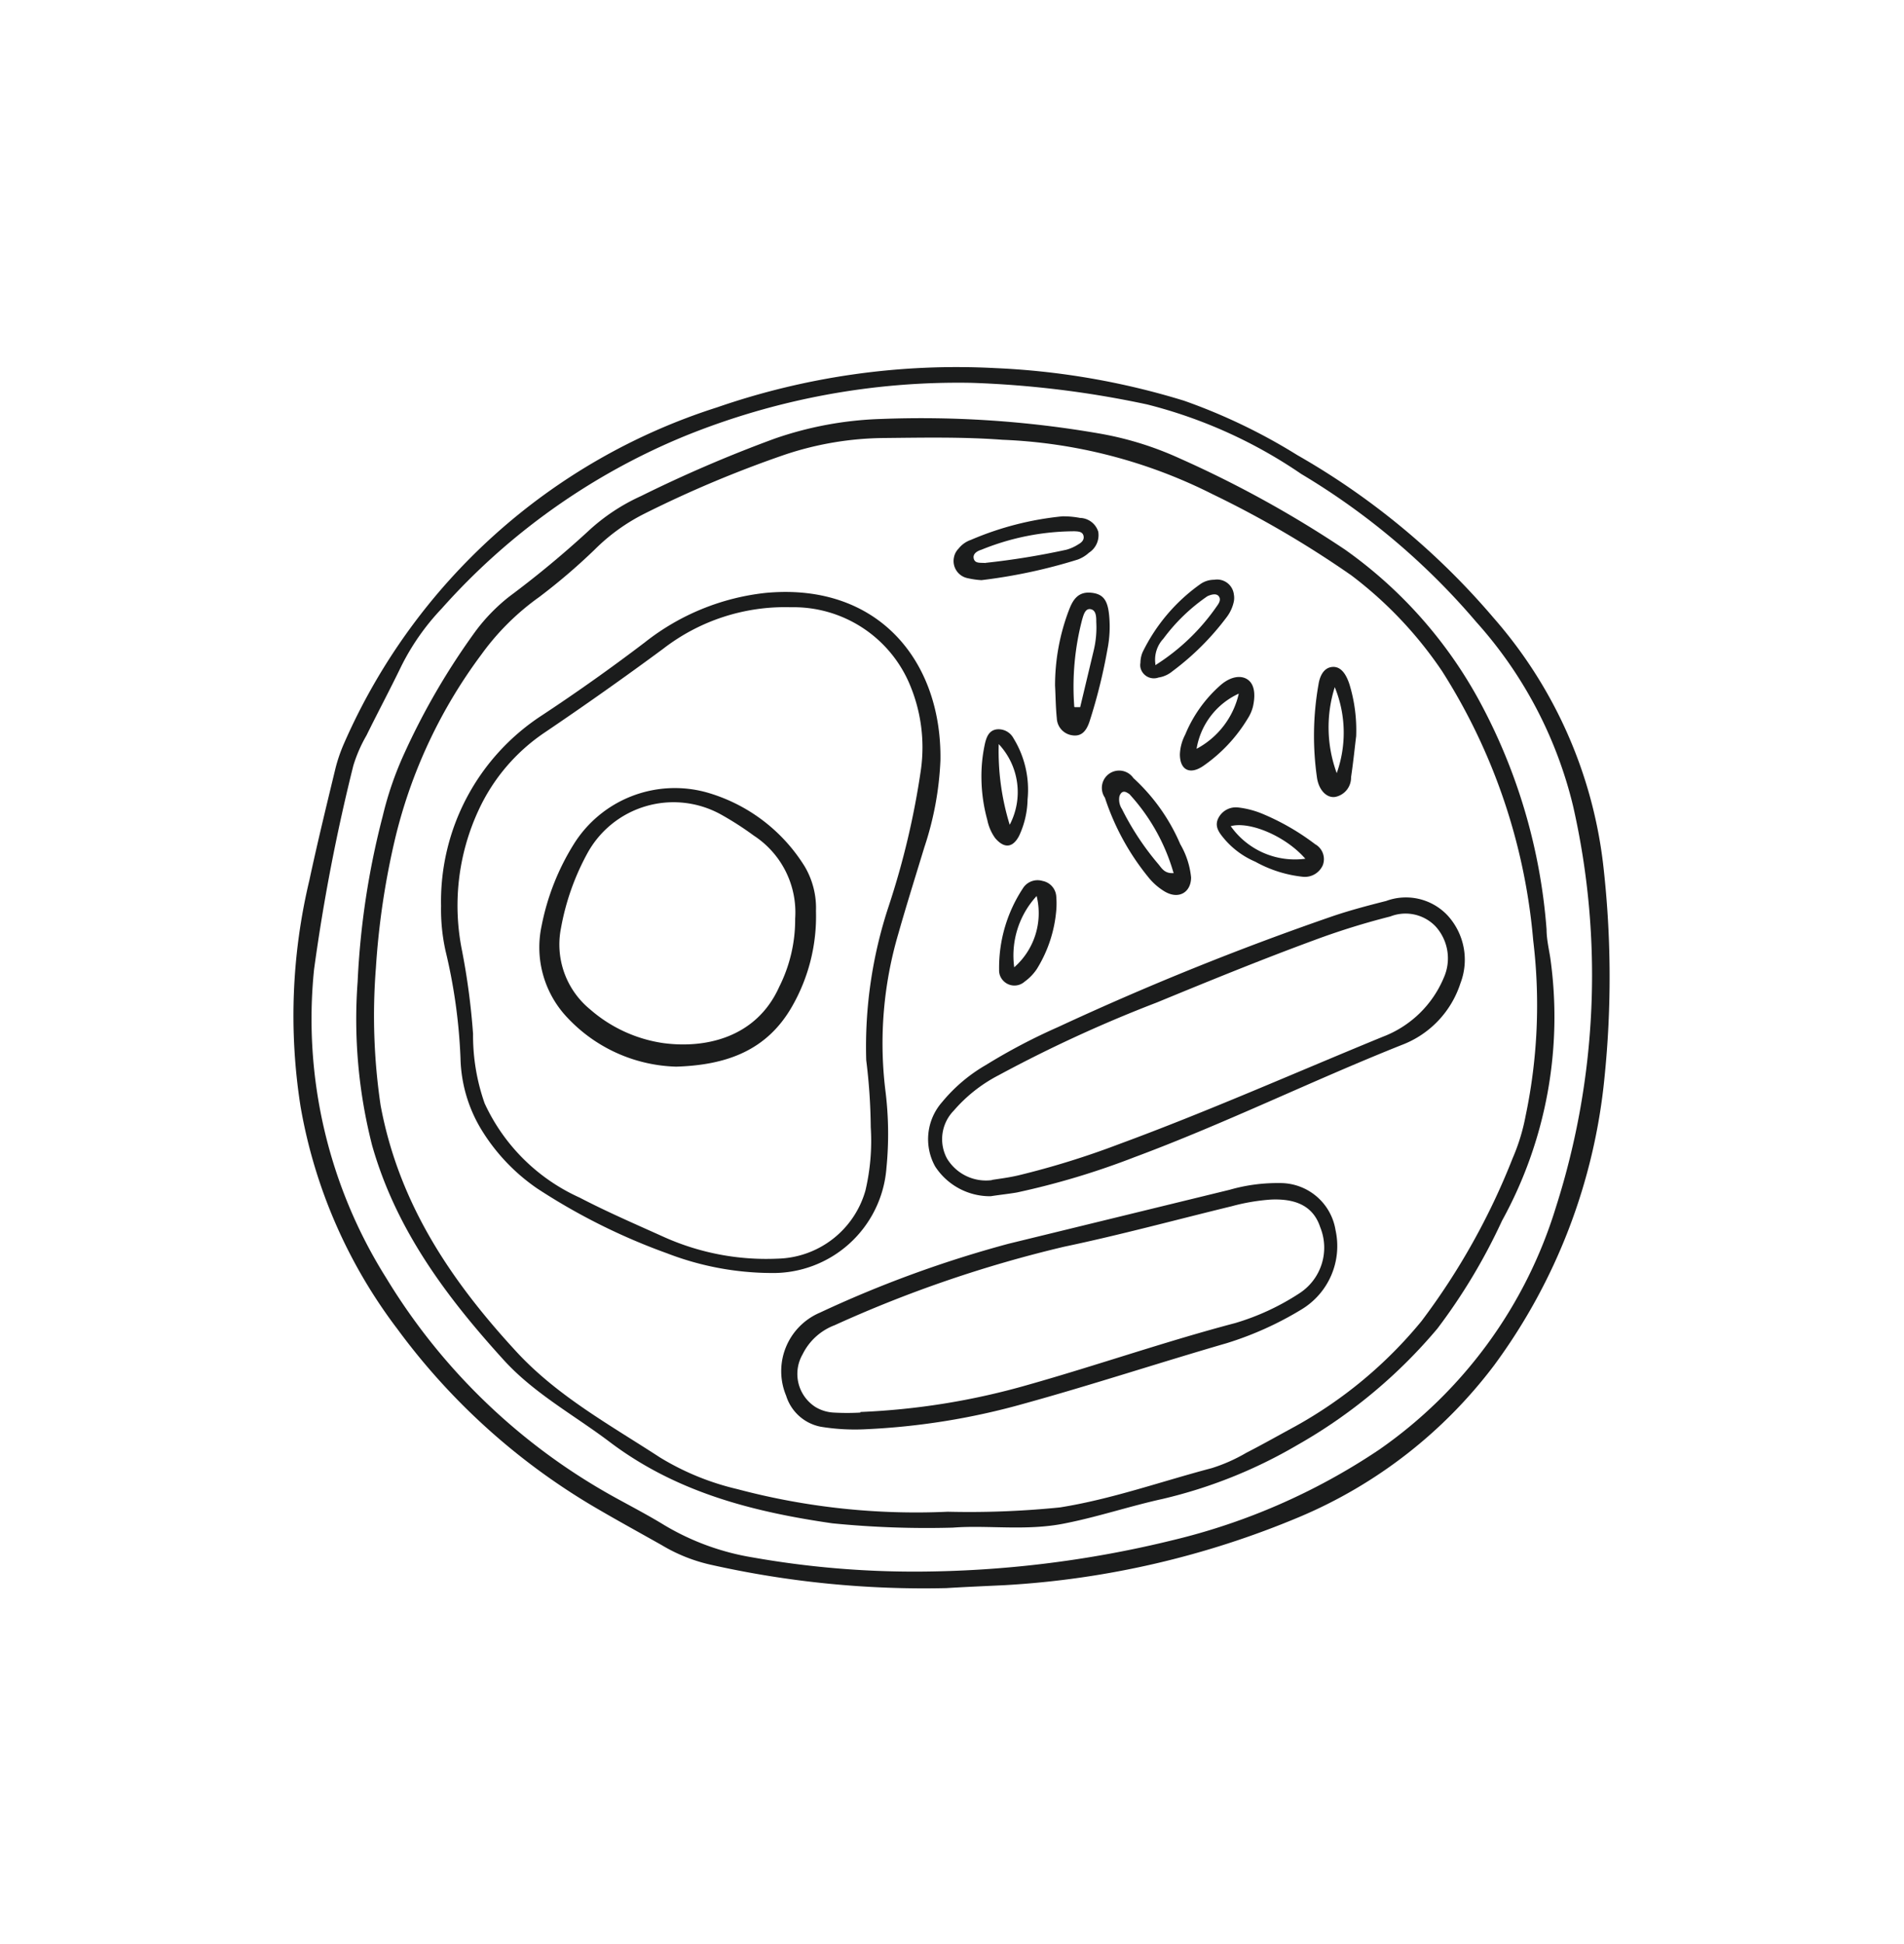 <svg viewBox="0 0 97 99" xmlns="http://www.w3.org/2000/svg"><g fill="#1b1c1c"><path d="m48.21 80.89a49.53 49.53 0 0 1 -12-1.19 8.43 8.43 0 0 1 -2.5-1c-1.17-.66-2.36-1.31-3.53-2a33.6 33.6 0 0 1 -9.93-9 26.06 26.06 0 0 1 -4.94-11.35 29.74 29.74 0 0 1 .45-11.51c.41-1.91.87-3.8 1.33-5.7a8.05 8.05 0 0 1 .44-1.28 31 31 0 0 1 19-17.11 37.31 37.31 0 0 1 14.18-2 38.27 38.27 0 0 1 9.61 1.66 29.44 29.44 0 0 1 5.77 2.77 37.58 37.58 0 0 1 10 8.29 23.13 23.13 0 0 1 5.58 12.53 50.28 50.28 0 0 1 .07 10.9 29.49 29.49 0 0 1 -5.62 14.64 24.17 24.17 0 0 1 -9.93 7.73 45.36 45.36 0 0 1 -15 3.47c-1.03.05-2 .09-2.98.15zm-1.45-.84a55.36 55.36 0 0 0 12.94-1.59 32.38 32.38 0 0 0 10.56-4.62 23.34 23.34 0 0 0 9-12.33 38.85 38.85 0 0 0 .88-20.46 21.59 21.59 0 0 0 -4.94-9.38 35.74 35.74 0 0 0 -8.91-7.53 24.51 24.51 0 0 0 -7.85-3.54 50.69 50.69 0 0 0 -8.93-1.1 37 37 0 0 0 -14.62 2.71 33.73 33.73 0 0 0 -12.39 8.79 12.07 12.07 0 0 0 -2.06 2.94c-.57 1.18-1.19 2.34-1.77 3.52a7.31 7.31 0 0 0 -.67 1.54 96.41 96.41 0 0 0 -2 10.38 24.77 24.77 0 0 0 3.68 15.72 31.27 31.27 0 0 0 11.7 11.2c.82.45 1.66.89 2.46 1.38a12.82 12.82 0 0 0 4.52 1.65 47.25 47.25 0 0 0 8.4.72z"/><path d="m48.55 77.81a48.5 48.5 0 0 1 -6.15-.22c-4.08-.59-7.99-1.59-11.4-4.19-1.8-1.35-3.8-2.44-5.33-4.12-2.92-3.21-5.49-6.64-6.71-10.93a25.91 25.91 0 0 1 -.74-8.35 40.81 40.81 0 0 1 1.28-8.44 17.19 17.19 0 0 1 1.1-3.19 35.7 35.7 0 0 1 3.62-6.21 9.3 9.3 0 0 1 1.72-1.77 50.59 50.59 0 0 0 4-3.31 10 10 0 0 1 2.71-1.81 68.28 68.28 0 0 1 6.82-2.93 18.17 18.17 0 0 1 5.41-1 53 53 0 0 1 11.12.74 16.64 16.64 0 0 1 4.08 1.26 56.26 56.26 0 0 1 8.45 4.66 22.72 22.72 0 0 1 6.82 7.67 29 29 0 0 1 3.44 11.67c0 .49.12 1 .19 1.45a21.51 21.51 0 0 1 -2.46 13.39 29.68 29.68 0 0 1 -3.29 5.49 26.21 26.21 0 0 1 -7.15 5.94 24.69 24.69 0 0 1 -6.86 2.74c-1.64.36-3.25.9-4.9 1.23-1.98.42-3.98.09-5.77.23zm-.27-.81a45.83 45.83 0 0 0 5.72-.22c2.64-.42 5.15-1.32 7.73-2a8.49 8.49 0 0 0 1.76-.78c.84-.43 1.65-.89 2.48-1.34a22.24 22.24 0 0 0 6.45-5.37 35.06 35.06 0 0 0 4.64-8.29 10.09 10.09 0 0 0 .66-2.15 27.45 27.45 0 0 0 .39-8.95 30.36 30.36 0 0 0 -4.64-13.71 20.41 20.41 0 0 0 -4.62-4.88 51.57 51.57 0 0 0 -7.08-4.14 26 26 0 0 0 -10.7-2.77c-2-.15-4-.11-6-.09a16.32 16.32 0 0 0 -5.09.85 58.13 58.13 0 0 0 -7.14 3 9.81 9.81 0 0 0 -2.55 1.84 30.9 30.9 0 0 1 -2.82 2.41 12.73 12.73 0 0 0 -2.94 2.92 25.67 25.67 0 0 0 -4.38 9.3 39.47 39.47 0 0 0 -1 6.67 31.16 31.16 0 0 0 .24 7c.93 5 3.58 8.93 6.91 12.54 2.09 2.27 4.78 3.74 7.33 5.4a13.41 13.41 0 0 0 3.94 1.61 35.42 35.42 0 0 0 10.71 1.15z"/><path d="m22.47 46.14a11.3 11.3 0 0 1 5.15-9.71q2.68-1.77 5.23-3.71a12 12 0 0 1 6.15-2.52c5.74-.54 9 3.48 8.91 8.55a16.13 16.13 0 0 1 -.82 4.41c-.45 1.48-.91 2.94-1.33 4.42a19.77 19.77 0 0 0 -.66 7.91 17.69 17.69 0 0 1 .06 4 5.79 5.79 0 0 1 -5.89 5.35 14.91 14.91 0 0 1 -5.28-1 31.59 31.59 0 0 1 -6.63-3.31 9.87 9.87 0 0 1 -2.9-3.1 7.33 7.33 0 0 1 -1-3.53 27.94 27.94 0 0 0 -.76-5.46 9.76 9.76 0 0 1 -.23-2.3zm21.89 11.24a29.2 29.2 0 0 0 -.23-3.38 22.78 22.78 0 0 1 1.15-7.86 40.83 40.83 0 0 0 1.63-6.89 8.24 8.24 0 0 0 -.62-4.52 6.42 6.42 0 0 0 -6-3.8 10.14 10.14 0 0 0 -6.51 2.12q-2.94 2.17-6 4.24a9.62 9.62 0 0 0 -3.41 4 11.54 11.54 0 0 0 -.83 7.14 35.49 35.49 0 0 1 .56 4.23 10.4 10.4 0 0 0 .59 3.54 9.73 9.73 0 0 0 4.84 4.8c1.4.73 2.84 1.35 4.28 2a12.73 12.73 0 0 0 5.8 1.11 4.77 4.77 0 0 0 4.48-3.47 11 11 0 0 0 .27-3.23z"/><path d="m44.07 72.8a10.69 10.69 0 0 1 -2.26-.13 2.3 2.3 0 0 1 -1.76-1.58 3.24 3.24 0 0 1 1.72-4.23 58.45 58.45 0 0 1 9.61-3.51l11.27-2.75a8.81 8.81 0 0 1 2.55-.34 2.85 2.85 0 0 1 2.84 2.4 3.77 3.77 0 0 1 -1.74 4.04 17 17 0 0 1 -3.79 1.71c-3.45 1-6.88 2.13-10.36 3.09a35.67 35.67 0 0 1 -8.08 1.3zm-.24-.88a36.26 36.26 0 0 0 8.53-1.38c3.54-1 7-2.21 10.57-3.15a12.39 12.39 0 0 0 3.26-1.51 2.77 2.77 0 0 0 1.07-3.37c-.33-1-1.13-1.47-2.51-1.41a10.33 10.33 0 0 0 -2 .34c-2.84.69-5.67 1.46-8.53 2.06a63.47 63.47 0 0 0 -11.7 4 3 3 0 0 0 -1.63 1.48 2 2 0 0 0 .66 2.69 2 2 0 0 0 .93.28 12.16 12.16 0 0 0 1.35 0z"/><path d="m50.47 60.93a3.33 3.33 0 0 1 -2.83-1.52 2.86 2.86 0 0 1 .36-3.28 8.19 8.19 0 0 1 2.22-1.88 30.15 30.15 0 0 1 3.69-1.94 146.91 146.91 0 0 1 14-5.65c.89-.3 1.8-.54 2.71-.77a2.91 2.91 0 0 1 3.12.73 3.34 3.34 0 0 1 .66 3.47 5 5 0 0 1 -3 3.14c-4.57 1.82-9 4-13.6 5.71a39.56 39.56 0 0 1 -6 1.8c-.48.08-.89.12-1.33.19zm.06-.83c.38-.06.87-.12 1.34-.23a42.68 42.68 0 0 0 5.13-1.59c4.54-1.67 9-3.65 13.44-5.47a5.47 5.47 0 0 0 3.11-3 2.42 2.42 0 0 0 -.42-2.63 2.12 2.12 0 0 0 -2.3-.5 37.47 37.47 0 0 0 -3.83 1.19c-2.72 1-5.39 2.09-8.06 3.19a69.15 69.15 0 0 0 -8.07 3.71 7.67 7.67 0 0 0 -2.28 1.8 2.08 2.08 0 0 0 -.35 2.43 2.32 2.32 0 0 0 2.29 1.11z"/><path d="m53.75 34.92a10.77 10.77 0 0 1 .71-3.85c.2-.53.47-.94 1.12-.88s.86.41.93 1.2a5.92 5.92 0 0 1 -.09 1.68 27.78 27.78 0 0 1 -.92 3.7c-.14.4-.36.77-.89.68a.91.91 0 0 1 -.77-.86c-.06-.59-.06-1.12-.09-1.67zm1 1.1h.28l.69-2.89a5 5 0 0 0 .13-1.44c0-.26 0-.6-.28-.66s-.37.29-.44.53a13.5 13.5 0 0 0 -.4 4.44z"/><path d="m50 29.55a4.22 4.22 0 0 1 -.7-.1.89.89 0 0 1 -.7-1.06.85.85 0 0 1 .23-.44 1.36 1.36 0 0 1 .63-.45 15.69 15.69 0 0 1 4.66-1.2 4.5 4.5 0 0 1 .9.08 1 1 0 0 1 .93.7 1.06 1.06 0 0 1 -.47 1.07 1.75 1.75 0 0 1 -.57.35 27.34 27.34 0 0 1 -4.91 1.05zm.2-.88a38.56 38.56 0 0 0 4.13-.67 2.17 2.17 0 0 0 .6-.27c.16-.09.32-.22.27-.44s-.28-.22-.45-.23a12.64 12.64 0 0 0 -4.75.94c-.2.06-.46.2-.39.46s.35.19.63.22z"/><path d="m60.68 44.69c0 .76-.63 1.15-1.36.71a3.16 3.16 0 0 1 -.76-.65 12.6 12.6 0 0 1 -2.27-4.12.88.88 0 0 1 1.45-1 9.78 9.78 0 0 1 2.39 3.37 4.16 4.16 0 0 1 .55 1.69zm-.9-.25a10 10 0 0 0 -2.25-4l-.1-.06c-.22-.13-.34 0-.4.18a.88.88 0 0 0 .13.65 13.86 13.86 0 0 0 1.84 2.79c.18.21.32.51.8.47z"/><path d="m69.09 37.5c-.06.47-.14 1.28-.26 2.09a1 1 0 0 1 -.8 1c-.41.07-.82-.3-.93-.94a15 15 0 0 1 .07-4.78c.06-.4.25-.87.72-.9s.72.46.86.89a8 8 0 0 1 .34 2.64zm-1.09-2.5a6.78 6.78 0 0 0 .1 4.38 6.13 6.13 0 0 0 -.1-4.38z"/><path d="m61.86 29.53a.86.86 0 0 1 1 .75 1 1 0 0 1 0 .35 2 2 0 0 1 -.37.81 13.57 13.57 0 0 1 -2.76 2.75 1.44 1.44 0 0 1 -.71.32.7.7 0 0 1 -.92-.51.65.65 0 0 1 0-.24 1.41 1.41 0 0 1 .11-.54 9.17 9.17 0 0 1 2.93-3.46 1.23 1.23 0 0 1 .72-.23zm-3 4.35a10.81 10.81 0 0 0 3.13-3c.11-.15.23-.34.1-.51s-.41-.08-.58 0a9.38 9.38 0 0 0 -2.24 2.16 1.57 1.57 0 0 0 -.41 1.28z"/><path d="m50 39.67a7.75 7.75 0 0 1 .18-1.8c.08-.34.21-.67.6-.72a.86.86 0 0 1 .85.45 5 5 0 0 1 .72 3.12 4.56 4.56 0 0 1 -.43 1.85c-.32.62-.76.66-1.22.12a2.37 2.37 0 0 1 -.4-.92 8.32 8.32 0 0 1 -.3-2.1zm.88-1.76a12.7 12.7 0 0 0 .56 4.1 3.58 3.58 0 0 0 -.56-4.11z"/><path d="m53.82 46.26a6.73 6.73 0 0 1 -1 3.1 2.52 2.52 0 0 1 -.62.64.78.78 0 0 1 -1.1-.06.75.75 0 0 1 -.2-.55 7.34 7.34 0 0 1 1.21-4.14.88.88 0 0 1 1-.38.86.86 0 0 1 .7.77 4.36 4.36 0 0 1 .01.62zm-1-.63a4.47 4.47 0 0 0 -1.15 3.64 3.67 3.67 0 0 0 1.14-3.64z"/><path d="m60.11 38.42a2.36 2.36 0 0 1 .27-1 6.81 6.81 0 0 1 1.81-2.53c.51-.44 1.07-.53 1.42-.24s.33.87.22 1.35a2.07 2.07 0 0 1 -.27.61 7.89 7.89 0 0 1 -2.24 2.39c-.7.49-1.21.22-1.21-.58zm3-3.09a3.77 3.77 0 0 0 -2.15 2.81 4.25 4.25 0 0 0 2.15-2.81z"/><path d="m63.09 41.13a4.59 4.59 0 0 1 1.27.34 12.15 12.15 0 0 1 2.64 1.53.87.87 0 0 1 .39 1.07 1 1 0 0 1 -1 .59 6.34 6.34 0 0 1 -2.44-.77 4.26 4.26 0 0 1 -1.61-1.2c-.24-.29-.47-.6-.28-1a1 1 0 0 1 1.03-.56zm3.41 2.61c-1-1.15-2.83-1.92-3.8-1.66a4 4 0 0 0 3.8 1.66z"/><path d="m34.45 54.33a7.89 7.89 0 0 1 -5.52-2.47 5.2 5.2 0 0 1 -1.34-4.69 12.32 12.32 0 0 1 1.64-4.17 6.07 6.07 0 0 1 6.77-2.64 8.67 8.67 0 0 1 5 3.78 4.16 4.16 0 0 1 .57 2.26 9.23 9.23 0 0 1 -1.21 4.85c-1.29 2.27-3.36 3-5.91 3.08zm6.06-7.54a4.67 4.67 0 0 0 -2.11-4.23 15.84 15.84 0 0 0 -1.7-1.09 5 5 0 0 0 -6.78 2 12.57 12.57 0 0 0 -1.34 3.8 4.27 4.27 0 0 0 1.48 4.14 7.25 7.25 0 0 0 3.73 1.72c2.16.29 4.75-.28 5.91-2.87a7.62 7.62 0 0 0 .81-3.47z"/></g></svg>